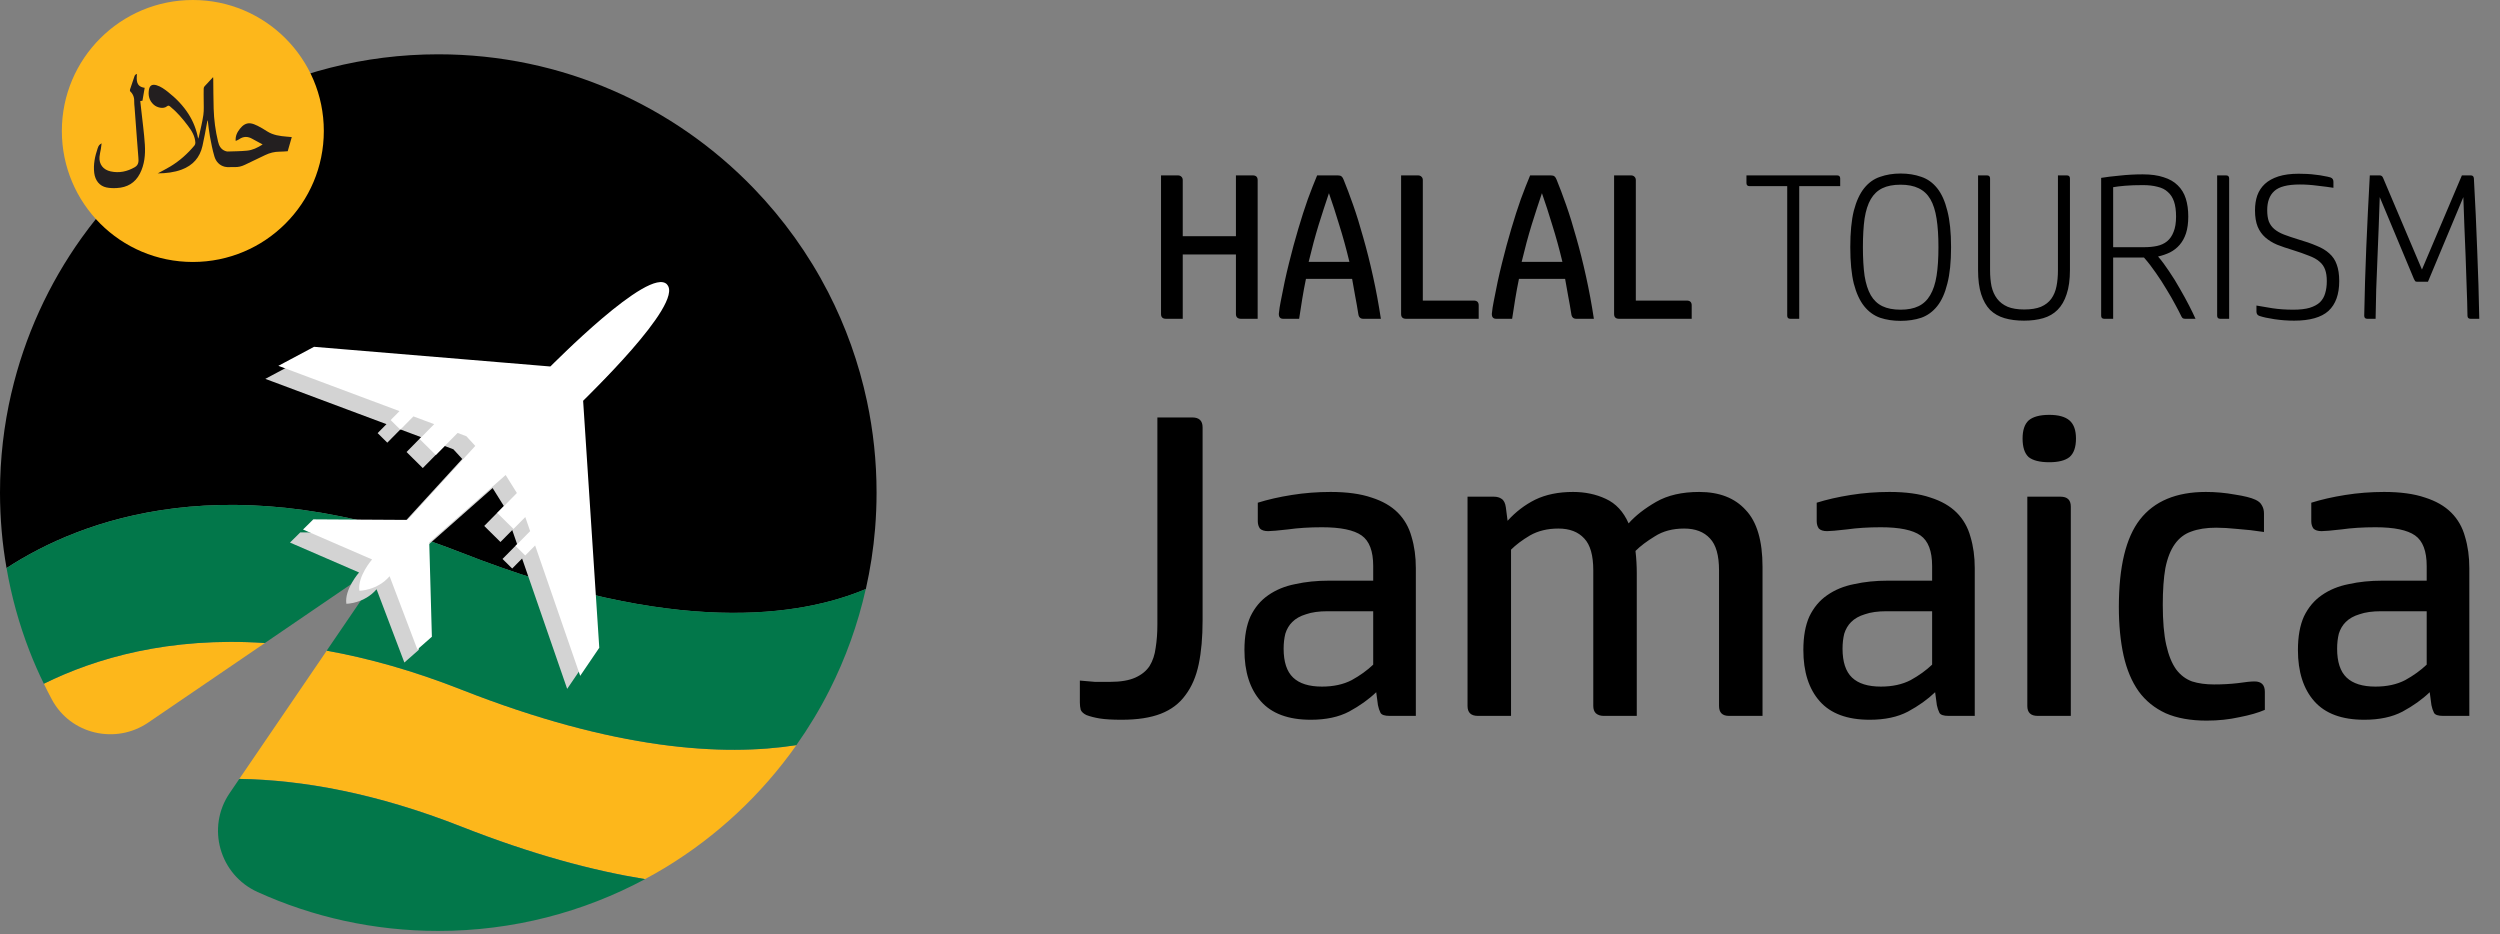 <svg width="447" height="167" viewBox="0 0 447 167" fill="none" xmlns="http://www.w3.org/2000/svg">
<rect x="0" y="0" width="447" height="167" fill="#808080" stroke="none"/>
<g clip-path="url(#clip0_1_38)">
<path d="M2.03 70.29C0.7 76.01 0 81.96 0 88.08C0 90.4 0.11 92.69 0.3 94.95C0.49 97.19 0.79 99.39 1.17 101.57C14.37 92.96 41.2 82.57 82.49 98.82C120.64 113.84 143.18 110.23 154.81 105.33C155.6 101.8 156.17 98.18 156.47 94.48H156.42H156.47C156.64 92.37 156.73 90.24 156.73 88.08C156.73 82.48 156.14 77.03 155.02 71.76C153.56 64.88 151.2 58.32 148.07 52.24C144.56 45.42 140.07 39.18 134.8 33.71C120.55 18.92 100.53 9.71 78.37 9.71C65.05 9.71 52.52 13.04 41.54 18.89C30.84 24.6 21.62 32.72 14.6 42.52C8.73 50.73 4.4 60.12 2.04 70.27L2.03 70.29Z" fill="black"/>
<path d="M82.49 123.3C73.83 119.89 65.81 117.67 58.42 116.34L57.6 117.55L43.6 138.08L42.79 139.26C54.1 139.44 67.32 141.82 82.49 147.79C95.09 152.75 105.96 155.66 115.33 157.18C116.54 156.53 117.74 155.86 118.91 155.15C128.17 149.54 136.17 142.06 142.4 133.23C129.36 135.27 109.98 134.12 82.49 123.3V123.3Z" fill="#FDB71B"/>
<path d="M7.84 122.25C8.3 123.2 8.78 124.15 9.28 125.08C12.62 131.3 20.68 133.17 26.51 129.19L47.31 115.01L47.37 114.97C30.19 113.83 17.05 117.69 7.85 122.25H7.84Z" fill="#FDB71B"/>
<path d="M42.79 139.27L41.06 141.81C36.86 147.97 39.26 156.41 46.05 159.49C55.9 163.96 66.84 166.45 78.37 166.45C91.74 166.45 104.32 163.09 115.33 157.19C105.97 155.67 95.09 152.76 82.49 147.8C67.32 141.83 54.1 139.46 42.79 139.27V139.27Z" fill="#02774A"/>
<path d="M82.49 98.82C41.21 82.57 14.37 92.97 1.17 101.57C2.06 106.7 3.44 111.67 5.28 116.41C6.05 118.4 6.91 120.35 7.84 122.25C17.04 117.7 30.18 113.83 47.36 114.97L69.77 99.68L58.41 116.34C65.81 117.67 73.82 119.89 82.48 123.3C109.97 134.12 129.35 135.27 142.39 133.23C144.59 130.11 146.58 126.83 148.31 123.4C151.18 117.73 153.37 111.67 154.8 105.31C143.17 110.22 120.63 113.82 82.48 98.8L82.49 98.82Z" fill="#02774A"/>
<g style="mix-blend-mode:multiply">
<path d="M116.94 53.19C113.81 49.79 96.1 67.86 96.1 67.86L53.82 64.34L47.44 67.74L69.1 75.84L67.52 77.44L69.25 79.15L71.59 76.78L75.3 78.17L72.69 80.82L75.59 83.69L79.49 79.74L81.06 80.33L82.65 82.06L70.54 95.29L53.69 95.19L51.85 97.01L64.2 102.36C64.2 102.36 61.55 105.38 61.93 107.96C61.93 107.96 65.14 107.92 67.33 105.36L72.3 118.46L74.89 116.18L74.42 99.33L88.08 87.26L90.09 90.48L86.58 94.04L89.48 96.91L91.59 94.78L92.46 97.3L89.85 99.94L91.58 101.65L93.35 99.86L101.41 123.17L104.82 118.15L101.93 73.94C101.93 73.94 120.09 56.62 116.95 53.22L116.94 53.19Z" fill="#D3D3D3"/>
</g>
<path d="M119.27 50.86C116.14 47.46 98.43 65.53 98.43 65.53L56.15 62.01L49.77 65.41L71.43 73.51L69.85 75.11L71.58 76.82L73.92 74.45L77.63 75.84L75.02 78.49L77.92 81.36L81.82 77.41L83.39 78L84.98 79.73L72.87 92.96L56.02 92.86L54.18 94.68L66.53 100.03C66.53 100.03 63.88 103.05 64.26 105.63C64.26 105.63 67.47 105.59 69.66 103.03L74.63 116.13L77.22 113.85L76.75 97L90.41 84.93L92.42 88.15L88.91 91.71L91.81 94.58L93.92 92.45L94.79 94.97L92.18 97.61L93.91 99.32L95.68 97.53L103.74 120.84L107.15 115.82L104.26 71.61C104.26 71.61 122.42 54.29 119.28 50.89L119.27 50.86Z" fill="white"/>
<path d="M34.48 46.84C47.414 46.84 57.9 36.355 57.9 23.42C57.9 10.486 47.414 0 34.48 0C21.546 0 11.06 10.486 11.06 23.42C11.06 36.355 21.546 46.84 34.48 46.84Z" fill="#FDB71B"/>
<path d="M51.44 27.04C50.93 27.07 50.46 27.12 49.98 27.12C49.07 27.12 48.22 27.34 47.41 27.73C46.21 28.32 45 28.89 43.8 29.46C43.2 29.75 42.58 29.91 41.9 29.87C41.34 29.84 40.75 29.95 40.21 29.82C39.23 29.59 38.6 28.88 38.33 27.95C37.99 26.8 37.76 25.61 37.54 24.42C37.37 23.5 37.28 22.57 37.16 21.64C37.16 21.6 37.14 21.56 37.09 21.53C36.93 22.38 36.78 23.23 36.62 24.07C36.49 24.75 36.35 25.43 36.2 26.1C35.73 28.18 34.48 29.57 32.49 30.32C31.12 30.83 29.7 30.99 28.2 31C28.99 30.57 29.74 30.2 30.45 29.77C32.11 28.77 33.54 27.49 34.78 26C34.88 25.88 34.94 25.67 34.93 25.51C34.87 24.33 34.28 23.38 33.59 22.47C32.65 21.22 31.64 20.03 30.42 19.04C30.22 18.88 30.08 18.82 29.85 19.01C29.21 19.54 28.07 19.24 27.49 18.72C26.67 17.99 26.46 17.06 26.63 16.04C26.76 15.26 27.22 15.02 27.99 15.24C28.76 15.47 29.39 15.94 30.01 16.42C31.46 17.56 32.74 18.86 33.73 20.43C34.58 21.77 35.13 23.21 35.43 24.8C35.47 24.69 35.52 24.59 35.55 24.48C35.83 23.18 36.17 21.88 36.36 20.56C36.49 19.67 36.41 18.75 36.42 17.85C36.42 17.18 36.4 16.51 36.42 15.84C36.42 15.7 36.48 15.54 36.57 15.44C37.05 14.9 37.56 14.37 38.1 13.79C38.11 13.93 38.13 14.03 38.13 14.12C38.15 15.88 38.15 17.64 38.2 19.41C38.26 21.41 38.52 23.39 38.99 25.33C39.16 26.05 39.48 26.68 40.23 26.98C40.38 27.04 40.55 27.09 40.7 27.09C41.85 27.05 43 27.05 44.15 26.94C45.14 26.85 46.03 26.42 46.96 25.83C46.3 25.47 45.72 25.17 45.14 24.84C44.32 24.36 43.53 24.35 42.74 24.91C42.57 25.03 42.37 25.09 42.14 25.2C42.06 24.32 42.41 23.64 42.91 23.01C43.38 22.42 43.97 21.97 44.76 22.05C45.21 22.1 45.66 22.3 46.07 22.5C46.66 22.79 47.22 23.14 47.77 23.49C48.84 24.17 50.04 24.33 51.26 24.43C51.55 24.45 51.84 24.48 52.17 24.51C51.92 25.36 51.68 26.19 51.45 27.02L51.44 27.04Z" fill="#231F20"/>
<path d="M24.47 13.25C24.41 14.36 24.32 15.49 25.87 15.7C25.73 16.48 25.6 17.23 25.47 18.01C25.34 18.03 25.23 18.05 25.08 18.07C25.14 18.64 25.21 19.21 25.27 19.78C25.49 21.81 25.77 23.84 25.9 25.87C26.01 27.65 25.85 29.42 25.01 31.05C24.15 32.72 22.73 33.52 20.9 33.62C20.28 33.66 19.65 33.64 19.05 33.52C17.79 33.26 17.02 32.27 16.85 30.93C16.66 29.4 16.98 27.95 17.46 26.52C17.63 26 17.78 25.85 18.17 25.63C18.12 26.01 18.09 26.33 18.03 26.66C17.95 27.12 17.83 27.58 17.79 28.05C17.69 29.37 18.44 30.36 19.8 30.65C21.32 30.98 22.74 30.67 24.09 29.9C24.82 29.48 24.8 28.83 24.74 28.14C24.64 26.98 24.56 25.83 24.47 24.67C24.33 22.84 24.2 21 24.06 19.17C24.04 18.88 23.99 18.58 24 18.29C24.04 17.53 23.85 16.86 23.28 16.33C23.22 16.27 23.22 16.09 23.25 15.99C23.51 15.18 23.78 14.37 24.07 13.56C24.12 13.43 24.27 13.33 24.37 13.22C24.4 13.24 24.44 13.25 24.47 13.27V13.25Z" fill="#231F20"/>
</g>
<path d="M223.981 31.359C224.573 31.359 224.869 31.643 224.869 32.21V57H221.872C221.601 57 221.379 56.926 221.206 56.778C221.058 56.63 220.984 56.42 220.984 56.149V45.493H211.475V57H208.478C207.886 57 207.59 56.716 207.59 56.149V31.359H210.587C210.858 31.359 211.068 31.433 211.216 31.581C211.389 31.729 211.475 31.939 211.475 32.21V42.237H220.984V31.359H223.981ZM242.867 56.149C242.694 55.039 242.509 53.978 242.312 52.967C242.139 51.931 241.954 50.895 241.757 49.859H233.506C233.259 51.043 233.037 52.239 232.84 53.448C232.642 54.657 232.457 55.841 232.285 57H229.436C228.893 57 228.634 56.692 228.659 56.075C228.733 55.335 228.844 54.607 228.992 53.892C229.436 51.499 229.929 49.218 230.472 47.047C231.014 44.852 231.569 42.804 232.137 40.905C232.704 38.981 233.271 37.217 233.839 35.614C234.431 34.011 234.986 32.592 235.504 31.359H239.204C239.5 31.359 239.722 31.421 239.87 31.544C240.018 31.667 240.141 31.865 240.24 32.136C240.758 33.394 241.325 34.899 241.942 36.65C242.558 38.401 243.163 40.35 243.755 42.496C244.371 44.642 244.951 46.948 245.494 49.415C246.036 51.857 246.505 54.385 246.9 57H243.755C243.237 57 242.941 56.716 242.867 56.149ZM237.613 34.541C237.021 36.292 236.404 38.192 235.763 40.239C235.146 42.262 234.554 44.457 233.987 46.825H241.276C240.708 44.457 240.104 42.262 239.463 40.239C238.846 38.192 238.229 36.292 237.613 34.541ZM251.404 57C250.812 57 250.516 56.716 250.516 56.149V31.359H253.513C253.784 31.359 253.994 31.433 254.142 31.581C254.314 31.729 254.401 31.939 254.401 32.21V53.744H263.503C264.095 53.744 264.391 54.028 264.391 54.595V57H251.404ZM280.951 56.149C280.778 55.039 280.593 53.978 280.396 52.967C280.223 51.931 280.038 50.895 279.841 49.859H271.59C271.343 51.043 271.121 52.239 270.924 53.448C270.726 54.657 270.541 55.841 270.369 57H267.52C266.977 57 266.718 56.692 266.743 56.075C266.817 55.335 266.928 54.607 267.076 53.892C267.52 51.499 268.013 49.218 268.556 47.047C269.098 44.852 269.653 42.804 270.221 40.905C270.788 38.981 271.355 37.217 271.923 35.614C272.515 34.011 273.07 32.592 273.588 31.359H277.288C277.584 31.359 277.806 31.421 277.954 31.544C278.102 31.667 278.225 31.865 278.324 32.136C278.842 33.394 279.409 34.899 280.026 36.65C280.642 38.401 281.247 40.35 281.839 42.496C282.455 44.642 283.035 46.948 283.578 49.415C284.12 51.857 284.589 54.385 284.984 57H281.839C281.321 57 281.025 56.716 280.951 56.149ZM275.697 34.541C275.105 36.292 274.488 38.192 273.847 40.239C273.23 42.262 272.638 44.457 272.071 46.825H279.36C278.792 44.457 278.188 42.262 277.547 40.239C276.93 38.192 276.313 36.292 275.697 34.541ZM289.488 57C288.896 57 288.6 56.716 288.6 56.149V31.359H291.597C291.868 31.359 292.078 31.433 292.226 31.581C292.398 31.729 292.485 31.939 292.485 32.21V53.744H301.587C302.179 53.744 302.475 54.028 302.475 54.595V57H289.488ZM320.11 57C319.74 57 319.555 56.815 319.555 56.445V33.283H312.821C312.451 33.283 312.266 33.098 312.266 32.728V31.359H328.472C328.842 31.359 329.027 31.544 329.027 31.914V33.283H321.701V57H320.11ZM333.088 44.198C333.088 46.196 333.187 47.898 333.384 49.304C333.606 50.71 333.976 51.869 334.494 52.782C335.012 53.67 335.703 54.324 336.566 54.743C337.43 55.162 338.515 55.372 339.822 55.372C341.105 55.372 342.178 55.162 343.041 54.743C343.905 54.324 344.595 53.67 345.113 52.782C345.656 51.869 346.038 50.71 346.26 49.304C346.482 47.898 346.593 46.196 346.593 44.198C346.593 42.2 346.482 40.498 346.26 39.092C346.038 37.661 345.668 36.502 345.15 35.614C344.632 34.726 343.929 34.072 343.041 33.653C342.178 33.234 341.105 33.024 339.822 33.024C338.515 33.024 337.43 33.234 336.566 33.653C335.703 34.072 335.012 34.726 334.494 35.614C333.976 36.502 333.606 37.661 333.384 39.092C333.187 40.498 333.088 42.2 333.088 44.198ZM348.85 44.198C348.85 46.837 348.628 49.008 348.184 50.71C347.765 52.412 347.161 53.756 346.371 54.743C345.582 55.73 344.632 56.42 343.522 56.815C342.412 57.185 341.179 57.37 339.822 57.37C338.49 57.37 337.269 57.185 336.159 56.815C335.049 56.42 334.1 55.73 333.31 54.743C332.521 53.756 331.904 52.412 331.46 50.71C331.041 49.008 330.831 46.837 330.831 44.198C330.831 41.559 331.041 39.388 331.46 37.686C331.904 35.984 332.521 34.64 333.31 33.653C334.1 32.666 335.049 31.988 336.159 31.618C337.269 31.223 338.49 31.026 339.822 31.026C341.179 31.026 342.412 31.223 343.522 31.618C344.632 31.988 345.582 32.666 346.371 33.653C347.161 34.64 347.765 35.984 348.184 37.686C348.628 39.388 348.85 41.559 348.85 44.198ZM370.106 48.268C370.106 49.995 369.909 51.438 369.514 52.597C369.144 53.756 368.602 54.694 367.886 55.409C367.196 56.1 366.345 56.593 365.333 56.889C364.322 57.185 363.175 57.333 361.892 57.333C360.585 57.333 359.426 57.185 358.414 56.889C357.403 56.593 356.54 56.1 355.824 55.409C355.134 54.694 354.603 53.756 354.233 52.597C353.863 51.438 353.678 50.007 353.678 48.305V31.359H355.269C355.639 31.359 355.824 31.544 355.824 31.914V48.305C355.824 49.366 355.911 50.328 356.083 51.191C356.281 52.054 356.614 52.794 357.082 53.411C357.551 54.028 358.18 54.509 358.969 54.854C359.759 55.175 360.745 55.335 361.929 55.335C363.138 55.335 364.137 55.175 364.926 54.854C365.716 54.509 366.332 54.028 366.776 53.411C367.22 52.794 367.529 52.054 367.701 51.191C367.874 50.328 367.96 49.366 367.96 48.305V31.359H369.551C369.921 31.359 370.106 31.544 370.106 31.914V48.268ZM383.16 33.098C381.902 33.098 380.841 33.135 379.978 33.209C379.115 33.283 378.399 33.369 377.832 33.468V44.198H383.382C384.221 44.198 384.985 44.124 385.676 43.976C386.367 43.828 386.959 43.557 387.452 43.162C387.97 42.743 388.365 42.175 388.636 41.46C388.932 40.745 389.08 39.832 389.08 38.722C389.08 37.637 388.957 36.736 388.71 36.021C388.463 35.306 388.093 34.738 387.6 34.319C387.131 33.875 386.515 33.567 385.75 33.394C385.01 33.197 384.147 33.098 383.16 33.098ZM383.123 31.174C384.603 31.174 385.849 31.347 386.86 31.692C387.896 32.013 388.735 32.494 389.376 33.135C390.042 33.776 390.523 34.566 390.819 35.503C391.115 36.44 391.263 37.513 391.263 38.722C391.263 39.881 391.127 40.88 390.856 41.719C390.585 42.533 390.202 43.224 389.709 43.791C389.24 44.334 388.673 44.778 388.007 45.123C387.341 45.444 386.626 45.69 385.861 45.863C386.502 46.603 387.156 47.479 387.822 48.49C388.513 49.501 389.154 50.537 389.746 51.598C390.363 52.659 390.918 53.67 391.411 54.632C391.904 55.594 392.287 56.383 392.558 57H390.745C390.474 57 390.289 56.938 390.19 56.815C390.091 56.692 390.017 56.568 389.968 56.445C389.721 55.927 389.376 55.261 388.932 54.447C388.488 53.608 387.97 52.708 387.378 51.746C386.811 50.784 386.182 49.81 385.491 48.823C384.8 47.812 384.085 46.887 383.345 46.048H377.832V57H376.241C375.871 57 375.686 56.815 375.686 56.445V31.803C376.574 31.655 377.684 31.519 379.016 31.396C380.348 31.248 381.717 31.174 383.123 31.174ZM398.572 57H396.981C396.611 57 396.426 56.815 396.426 56.445V31.359H398.017C398.387 31.359 398.572 31.544 398.572 31.914V57ZM410.187 57.333C409.003 57.333 407.831 57.247 406.672 57.074C405.513 56.901 404.612 56.704 403.971 56.482C403.626 56.359 403.453 56.1 403.453 55.705V54.632C404.218 54.755 405.167 54.916 406.302 55.113C407.461 55.286 408.707 55.372 410.039 55.372C411.223 55.372 412.197 55.261 412.962 55.039C413.751 54.792 414.368 54.459 414.812 54.04C415.256 53.596 415.564 53.066 415.737 52.449C415.934 51.808 416.033 51.08 416.033 50.266C416.033 49.452 415.934 48.774 415.737 48.231C415.54 47.664 415.207 47.183 414.738 46.788C414.269 46.369 413.628 46.011 412.814 45.715C412.025 45.394 411.038 45.049 409.854 44.679C408.867 44.383 407.967 44.075 407.153 43.754C406.339 43.409 405.636 42.977 405.044 42.459C404.452 41.941 403.996 41.3 403.675 40.535C403.354 39.746 403.194 38.771 403.194 37.612C403.194 36.625 403.33 35.737 403.601 34.948C403.897 34.134 404.353 33.443 404.97 32.876C405.587 32.309 406.388 31.865 407.375 31.544C408.386 31.223 409.595 31.063 411.001 31.063C411.445 31.063 411.938 31.075 412.481 31.1C413.024 31.125 413.554 31.174 414.072 31.248C414.59 31.297 415.071 31.371 415.515 31.47C415.984 31.544 416.378 31.63 416.699 31.729C417.044 31.852 417.217 32.111 417.217 32.506V33.579C416.452 33.456 415.515 33.332 414.405 33.209C413.32 33.061 412.259 32.987 411.223 32.987C409.003 32.987 407.474 33.382 406.635 34.171C405.796 34.936 405.377 36.07 405.377 37.575C405.377 38.389 405.476 39.067 405.673 39.61C405.895 40.153 406.228 40.609 406.672 40.979C407.116 41.349 407.683 41.67 408.374 41.941C409.089 42.212 409.928 42.496 410.89 42.792C412.173 43.162 413.27 43.544 414.183 43.939C415.12 44.309 415.885 44.765 416.477 45.308C417.094 45.851 417.538 46.517 417.809 47.306C418.105 48.095 418.253 49.082 418.253 50.266C418.253 52.634 417.612 54.41 416.329 55.594C415.046 56.753 412.999 57.333 410.187 57.333ZM441.777 31.359C442.122 31.359 442.307 31.544 442.332 31.914C442.579 36.329 442.776 40.609 442.924 44.753C443.097 48.872 443.22 52.955 443.294 57H441.74C441.37 57 441.185 56.815 441.185 56.445C441.16 54.792 441.111 53.066 441.037 51.265C440.988 49.464 440.926 47.651 440.852 45.826C440.778 44.001 440.704 42.2 440.63 40.424C440.556 38.623 440.494 36.897 440.445 35.244L434.118 50.377H432.194C432.021 50.377 431.898 50.34 431.824 50.266C431.75 50.167 431.676 50.032 431.602 49.859L425.497 35.244C425.448 36.946 425.386 38.722 425.312 40.572C425.238 42.397 425.164 44.247 425.09 46.122C425.016 47.997 424.942 49.859 424.868 51.709C424.819 53.534 424.782 55.298 424.757 57H423.277C422.907 57 422.722 56.815 422.722 56.445C422.796 52.375 422.919 48.293 423.092 44.198C423.265 40.103 423.474 35.824 423.721 31.359H425.497C425.793 31.359 426.003 31.532 426.126 31.877L433.045 48.194L440.186 31.359H441.777Z" fill="black"/>
<path d="M213.176 74.639C214.408 74.639 215.024 75.229 215.024 76.41V110.906C215.024 113.935 214.793 116.553 214.331 118.76C213.869 120.967 213.073 122.815 211.944 124.304C210.866 125.793 209.403 126.896 207.555 127.615C205.707 128.334 203.371 128.693 200.548 128.693C198.905 128.693 197.596 128.616 196.621 128.462C195.697 128.308 194.901 128.103 194.234 127.846C193.721 127.589 193.387 127.281 193.233 126.922C193.13 126.511 193.079 126.075 193.079 125.613V121.686C194.106 121.789 195.004 121.866 195.774 121.917C196.544 121.917 197.442 121.917 198.469 121.917C200.368 121.917 201.883 121.66 203.012 121.147C204.141 120.634 204.988 119.941 205.553 119.068C206.118 118.144 206.477 117.066 206.631 115.834C206.836 114.551 206.939 113.165 206.939 111.676V74.639H213.176ZM237.367 109.289C235.827 109.289 234.543 109.469 233.517 109.828C232.49 110.136 231.669 110.598 231.053 111.214C230.488 111.779 230.077 112.472 229.821 113.293C229.615 114.114 229.513 115.013 229.513 115.988C229.513 118.349 230.077 120.069 231.207 121.147C232.336 122.225 234.056 122.764 236.366 122.764C238.419 122.764 240.19 122.379 241.679 121.609C243.167 120.788 244.451 119.864 245.529 118.837V109.289H237.367ZM234.364 128.693C230.36 128.693 227.382 127.589 225.432 125.382C223.481 123.175 222.506 120.12 222.506 116.219C222.506 113.806 222.865 111.804 223.584 110.213C224.354 108.622 225.406 107.364 226.741 106.44C228.127 105.465 229.744 104.797 231.592 104.438C233.44 104.027 235.442 103.822 237.598 103.822H245.529V101.204C245.529 98.535 244.836 96.712 243.45 95.737C242.064 94.762 239.702 94.274 236.366 94.274C234.107 94.274 232.079 94.402 230.283 94.659C228.486 94.864 227.305 94.967 226.741 94.967C226.073 94.967 225.586 94.813 225.278 94.505C225.021 94.146 224.893 93.709 224.893 93.196V89.885C226.689 89.32 228.717 88.858 230.976 88.499C233.234 88.14 235.544 87.96 237.906 87.96C240.832 87.96 243.27 88.294 245.221 88.961C247.171 89.577 248.737 90.475 249.918 91.656C251.098 92.837 251.92 94.274 252.382 95.968C252.895 97.662 253.152 99.536 253.152 101.589V128H248.455C247.582 128 247.043 127.82 246.838 127.461C246.632 127.05 246.478 126.588 246.376 126.075L246.068 123.765C244.733 125.048 243.116 126.203 241.217 127.23C239.369 128.205 237.084 128.693 234.364 128.693ZM286.727 128C286.163 128 285.701 127.846 285.341 127.538C285.033 127.23 284.879 126.794 284.879 126.229V101.974C284.879 99.305 284.34 97.405 283.262 96.276C282.184 95.095 280.644 94.505 278.642 94.505C276.692 94.505 274.998 94.916 273.56 95.737C272.174 96.558 271.045 97.405 270.172 98.278V128H264.243C263.011 128 262.395 127.41 262.395 126.229V88.807H267.092C267.657 88.807 268.119 88.935 268.478 89.192C268.889 89.449 269.146 89.962 269.248 90.732L269.556 93.119C270.994 91.528 272.636 90.27 274.484 89.346C276.384 88.422 278.642 87.96 281.26 87.96C283.416 87.96 285.367 88.371 287.112 89.192C288.909 90.013 290.269 91.476 291.193 93.581C292.425 92.195 294.068 90.912 296.121 89.731C298.175 88.55 300.741 87.96 303.821 87.96C307.415 87.96 310.187 89.038 312.137 91.194C314.139 93.299 315.14 96.687 315.14 101.358V128H309.134C307.954 128 307.363 127.41 307.363 126.229V101.974C307.363 99.305 306.824 97.405 305.746 96.276C304.668 95.095 303.128 94.505 301.126 94.505C299.073 94.505 297.328 94.967 295.89 95.891C294.453 96.764 293.298 97.636 292.425 98.509C292.579 99.844 292.656 101.178 292.656 102.513V128H286.727ZM337.301 109.289C335.761 109.289 334.478 109.469 333.451 109.828C332.425 110.136 331.603 110.598 330.987 111.214C330.423 111.779 330.012 112.472 329.755 113.293C329.55 114.114 329.447 115.013 329.447 115.988C329.447 118.349 330.012 120.069 331.141 121.147C332.271 122.225 333.99 122.764 336.3 122.764C338.354 122.764 340.125 122.379 341.613 121.609C343.102 120.788 344.385 119.864 345.463 118.837V109.289H337.301ZM334.298 128.693C330.294 128.693 327.317 127.589 325.366 125.382C323.416 123.175 322.44 120.12 322.44 116.219C322.44 113.806 322.8 111.804 323.518 110.213C324.288 108.622 325.341 107.364 326.675 106.44C328.061 105.465 329.678 104.797 331.526 104.438C333.374 104.027 335.376 103.822 337.532 103.822H345.463V101.204C345.463 98.535 344.77 96.712 343.384 95.737C341.998 94.762 339.637 94.274 336.3 94.274C334.042 94.274 332.014 94.402 330.217 94.659C328.421 94.864 327.24 94.967 326.675 94.967C326.008 94.967 325.52 94.813 325.212 94.505C324.956 94.146 324.827 93.709 324.827 93.196V89.885C326.624 89.32 328.652 88.858 330.91 88.499C333.169 88.14 335.479 87.96 337.84 87.96C340.766 87.96 343.205 88.294 345.155 88.961C347.106 89.577 348.672 90.475 349.852 91.656C351.033 92.837 351.854 94.274 352.316 95.968C352.83 97.662 353.086 99.536 353.086 101.589V128H348.389C347.517 128 346.978 127.82 346.772 127.461C346.567 127.05 346.413 126.588 346.31 126.075L346.002 123.765C344.668 125.048 343.051 126.203 341.151 127.23C339.303 128.205 337.019 128.693 334.298 128.693ZM370.261 128H364.332C363.1 128 362.484 127.41 362.484 126.229V88.807H368.413C369.645 88.807 370.261 89.397 370.261 90.578V128ZM366.411 82.647C364.717 82.647 363.485 82.339 362.715 81.723C361.996 81.056 361.637 79.952 361.637 78.412C361.637 76.923 361.996 75.845 362.715 75.178C363.485 74.511 364.717 74.177 366.411 74.177C368.053 74.177 369.26 74.511 370.03 75.178C370.8 75.845 371.185 76.923 371.185 78.412C371.185 79.952 370.8 81.056 370.03 81.723C369.26 82.339 368.053 82.647 366.411 82.647ZM404.954 126.922C403.773 127.435 402.259 127.872 400.411 128.231C398.563 128.642 396.612 128.847 394.559 128.847C391.684 128.847 389.246 128.411 387.244 127.538C385.242 126.614 383.625 125.305 382.393 123.611C381.161 121.866 380.263 119.735 379.698 117.22C379.133 114.653 378.851 111.753 378.851 108.519C378.851 101.332 380.109 96.122 382.624 92.888C385.191 89.603 389.118 87.96 394.405 87.96C396.15 87.96 397.87 88.114 399.564 88.422C401.258 88.679 402.49 88.987 403.26 89.346C403.825 89.603 404.21 89.936 404.415 90.347C404.672 90.758 404.8 91.245 404.8 91.81V95.121C403.157 94.864 401.592 94.685 400.103 94.582C398.614 94.428 397.331 94.351 396.253 94.351C394.508 94.351 393.019 94.582 391.787 95.044C390.606 95.455 389.631 96.199 388.861 97.277C388.091 98.355 387.526 99.792 387.167 101.589C386.859 103.334 386.705 105.516 386.705 108.134C386.705 111.06 386.91 113.447 387.321 115.295C387.732 117.143 388.322 118.606 389.092 119.684C389.862 120.711 390.812 121.429 391.941 121.84C393.07 122.199 394.379 122.379 395.868 122.379C397.357 122.379 398.768 122.302 400.103 122.148C401.489 121.943 402.49 121.84 403.106 121.84C404.338 121.84 404.954 122.456 404.954 123.688V126.922ZM425.731 109.289C424.191 109.289 422.908 109.469 421.881 109.828C420.854 110.136 420.033 110.598 419.417 111.214C418.852 111.779 418.442 112.472 418.185 113.293C417.98 114.114 417.877 115.013 417.877 115.988C417.877 118.349 418.442 120.069 419.571 121.147C420.7 122.225 422.42 122.764 424.73 122.764C426.783 122.764 428.554 122.379 430.043 121.609C431.532 120.788 432.815 119.864 433.893 118.837V109.289H425.731ZM422.728 128.693C418.724 128.693 415.747 127.589 413.796 125.382C411.845 123.175 410.87 120.12 410.87 116.219C410.87 113.806 411.229 111.804 411.948 110.213C412.718 108.622 413.77 107.364 415.105 106.44C416.491 105.465 418.108 104.797 419.956 104.438C421.804 104.027 423.806 103.822 425.962 103.822H433.893V101.204C433.893 98.535 433.2 96.712 431.814 95.737C430.428 94.762 428.067 94.274 424.73 94.274C422.471 94.274 420.444 94.402 418.647 94.659C416.85 94.864 415.67 94.967 415.105 94.967C414.438 94.967 413.95 94.813 413.642 94.505C413.385 94.146 413.257 93.709 413.257 93.196V89.885C415.054 89.32 417.081 88.858 419.34 88.499C421.599 88.14 423.909 87.96 426.27 87.96C429.196 87.96 431.634 88.294 433.585 88.961C435.536 89.577 437.101 90.475 438.282 91.656C439.463 92.837 440.284 94.274 440.746 95.968C441.259 97.662 441.516 99.536 441.516 101.589V128H436.819C435.946 128 435.407 127.82 435.202 127.461C434.997 127.05 434.843 126.588 434.74 126.075L434.432 123.765C433.097 125.048 431.48 126.203 429.581 127.23C427.733 128.205 425.449 128.693 422.728 128.693Z" fill="black"/>
<defs>
<clipPath id="clip0_1_38">
<rect width="156.73" height="166.44" fill="white"/>
</clipPath>
</defs>
</svg>
